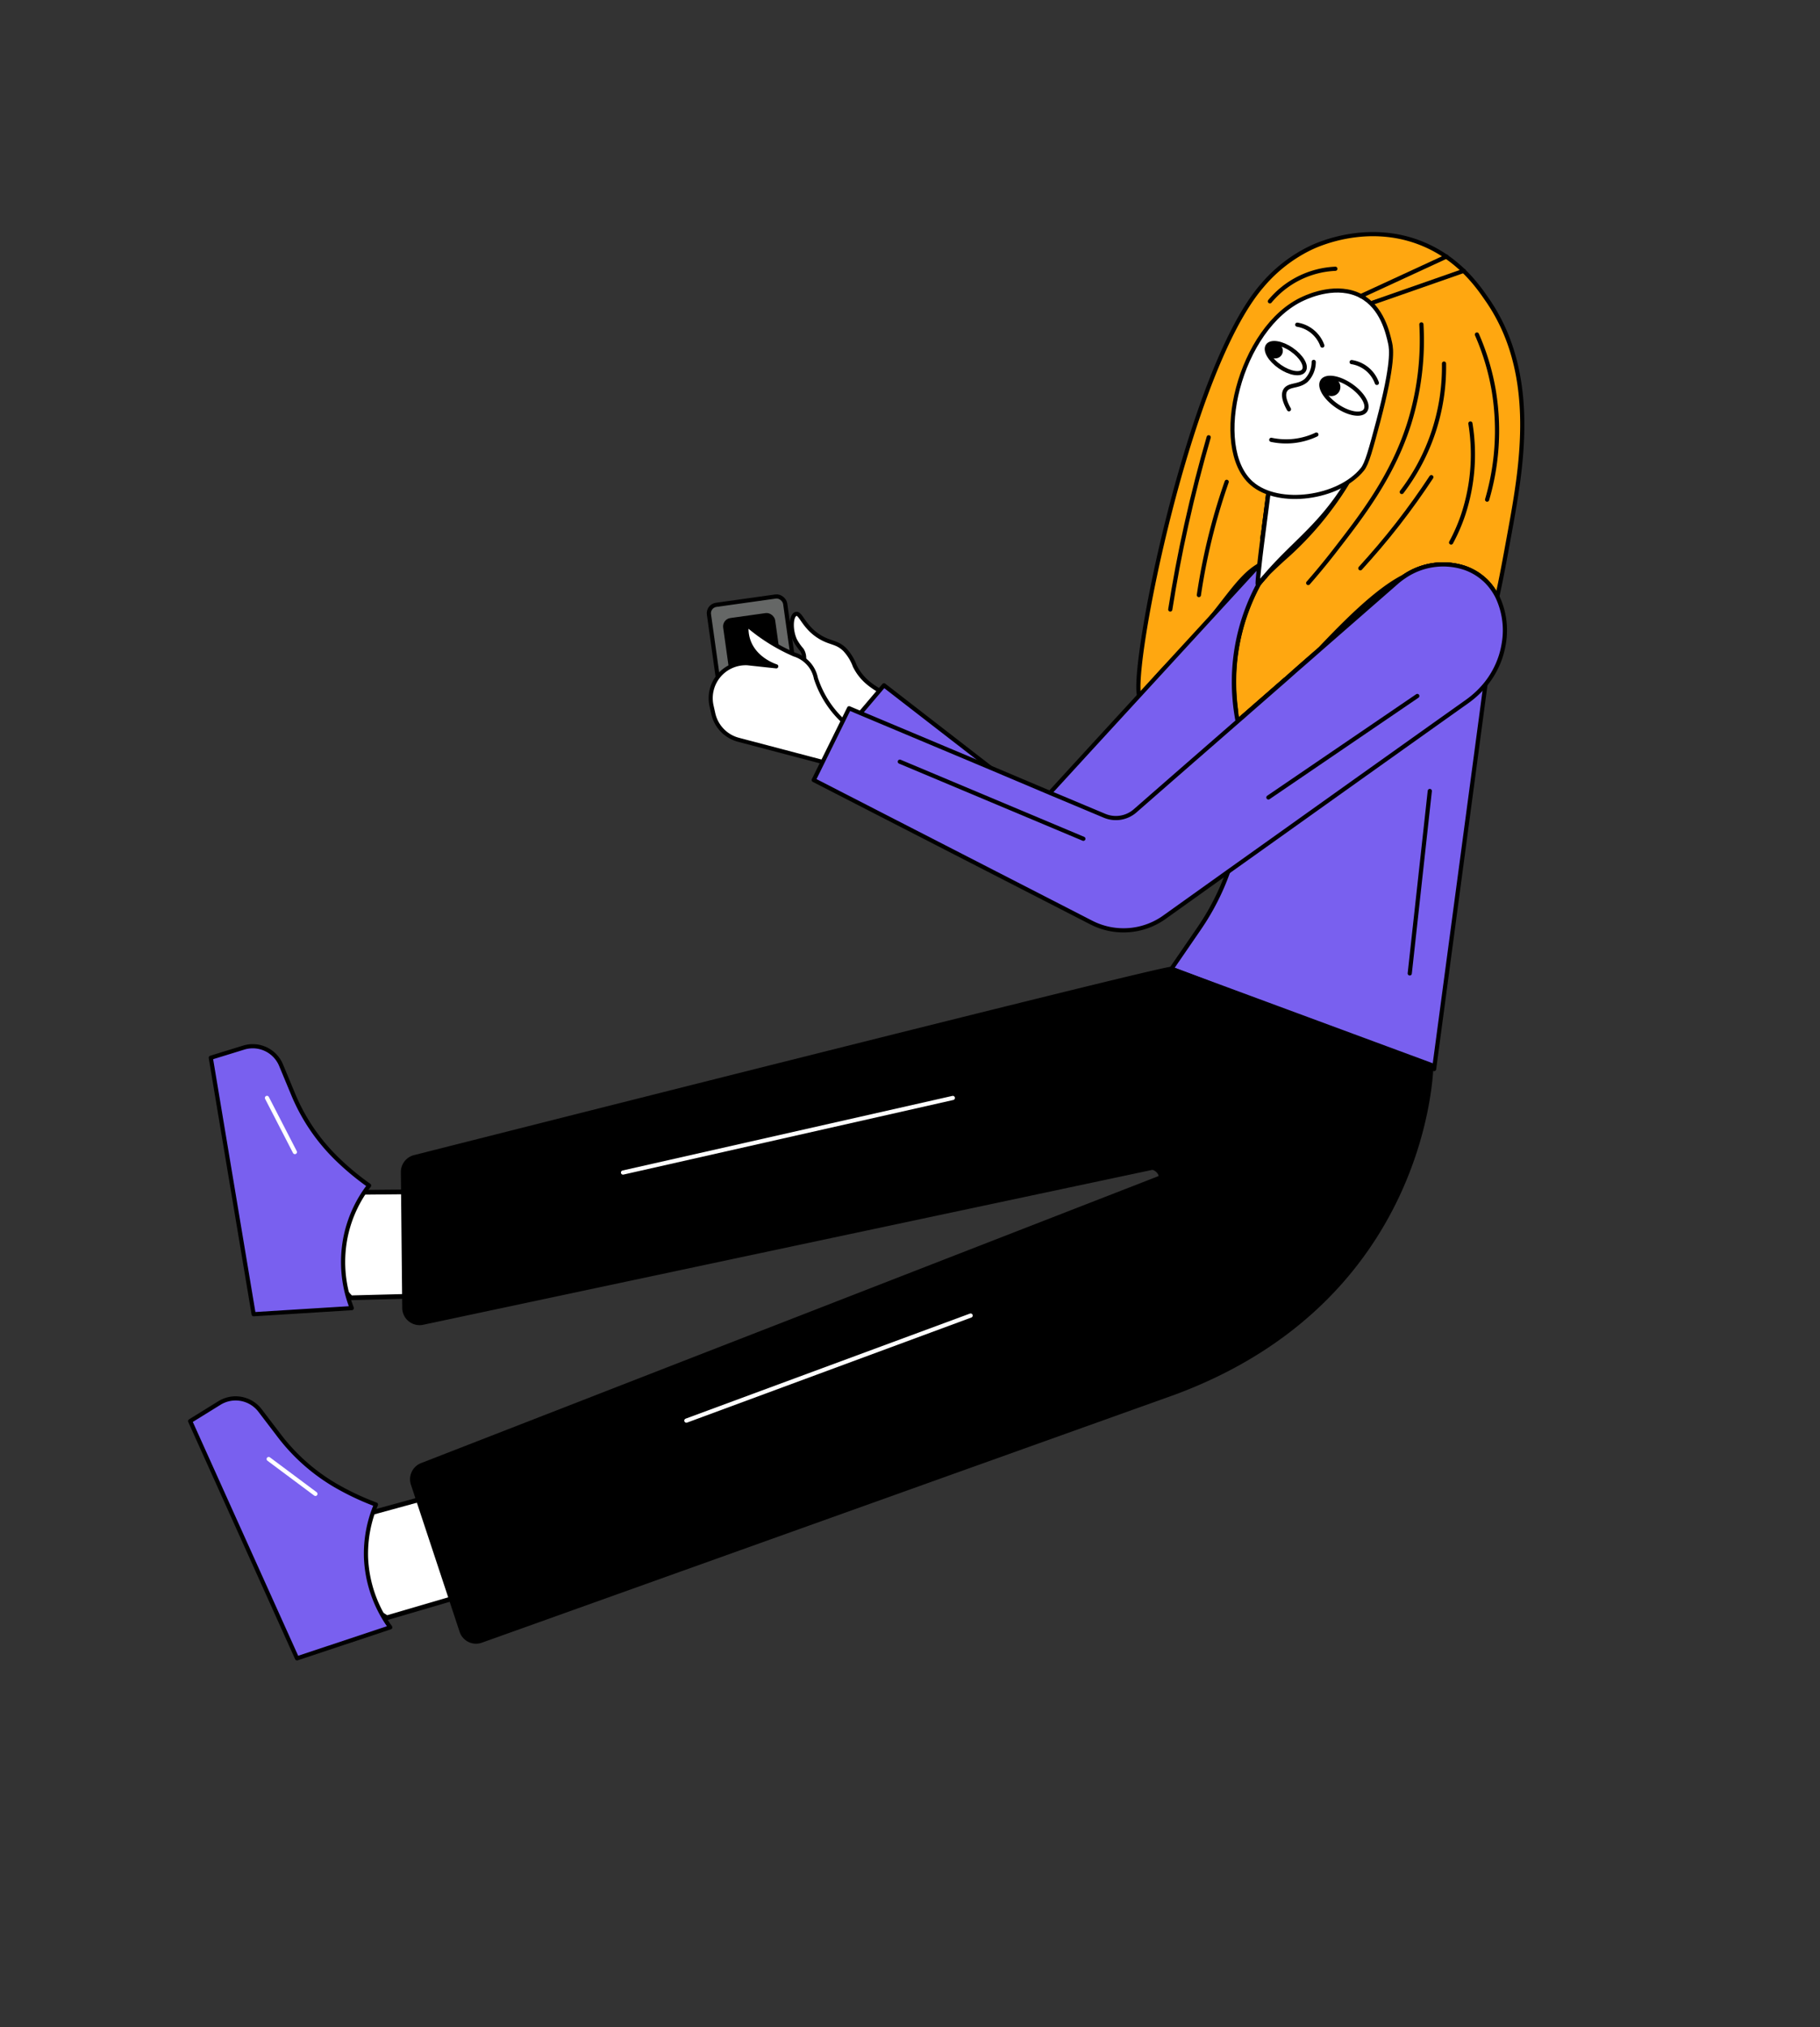 <?xml version="1.0" encoding="UTF-8"?> <svg xmlns="http://www.w3.org/2000/svg" viewBox="0 0 435.69 485.09"><rect x="0" y="0" width="435.69" height="485.09" fill="#333333" stroke="none"/> <defs> <style>.cls-1{fill:#ffa710;}.cls-1,.cls-2,.cls-3,.cls-4,.cls-5,.cls-6,.cls-7,.cls-8{stroke:#000;}.cls-1,.cls-2,.cls-3,.cls-4,.cls-5,.cls-6,.cls-7,.cls-8,.cls-9{stroke-linecap:round;stroke-linejoin:round;}.cls-2,.cls-4,.cls-5{fill:#fff;}.cls-2{stroke-width:0.98px;}.cls-3{fill:#7960ef;}.cls-4{stroke-width:1.13px;}.cls-5{stroke-width:1.05px;}.cls-6,.cls-9{fill:none;}.cls-7{fill:#656766;}.cls-9{stroke:#fff;}</style> </defs> <title>все персонажи готово</title> <g id="Слой_25" data-name="Слой 25"> <path class="cls-1" d="M361.41,127.41c-1.08,5.91-2,11-3,15.42a14.76,14.76,0,0,0-2.11-3.14,10.39,10.39,0,0,0-1.1-1.1,13.52,13.52,0,0,0-5.27-2.91,16.51,16.51,0,0,0-13.68,2.16.91.91,0,0,0-.16.11c-6.25,3.16-13.47,10.34-20.25,17.48-2,1.72-4,3.46-5.95,5.19l-2.25,2-9.07,7.92-1.32,1.17-.13.1c-.31.28-.62.54-.94.81-.15-.82-.31-1.73-.44-2.73s-.25-2.11-.33-3.28a49.14,49.14,0,0,1,5.7-26.59h0l.09-.11a.08.08,0,0,0,0,0l1.2-1.43c.78-.77.43-.42.57-.63l.05-.07a1,1,0,0,1,.1-.11l.44-.51q1.77-1.71,3.61-3.39a77.45,77.45,0,0,0,15-17.64c.5-.83,1-1.7,1.53-2.62s.85-1.56,1.09-2c4.33-8.22,8.11-16.62,6.17-26.38-1.15-5.75-4.28-12.94-7.54-12.92-5.7,0-5.72,22.11-12.54,40.87l-6.9,1c0,.41,0,.81,0,1.25h-.09c0,.1,0,.19,0,.32s0,.21,0,.33c-.18,1.83-.74,6-1.3,10.37l.05,0c0,.29-.1.57-.15.86a.8.8,0,0,1,0,.15c-.08.48,2.2,6.15-1,7.87-5.94,3.23-9.46,11.92-21.58,23.56-5.52,5.3-6.78,9.09-7.18,7.79-2.11-6.86,11.77-77.84,29.39-98.2a35.2,35.2,0,0,1,11.76-9.12c1.86-.87,13.33-6,25.87-1.24,9,3.41,13.8,10.11,16,13.31C368.39,89.13,364.29,111.61,361.41,127.41Z"></path> <path class="cls-1" d="M296.2,172.58a4.41,4.41,0,0,1-.44-2.73C295.89,170.85,296.05,171.76,296.2,172.58Z"></path> <path class="cls-1" d="M302.82,124.9c-.07.44-.15.89-.22,1.34l-.05,0c.56-4.37,1.12-8.54,1.3-10.37A90,90,0,0,1,302.82,124.9Z"></path> <path class="cls-1" d="M302.46,138.38l-1.2,1.43a9.77,9.77,0,0,1,1.07-1.3A.53.53,0,0,0,302.46,138.38Z"></path> <path class="cls-1" d="M315.86,155.43l-4.26,4.49c-.68.73-1.37,1.45-2,2.16a94,94,0,0,1-10.05,9.52l0,0c-.37.27-.71.51-1,.72a13.75,13.75,0,0,1-1.25.75,5.75,5.75,0,0,1-2.44.76c-1.15,0-1.51-2.61-1.27-6.49a72.37,72.37,0,0,1,1.35-9.6c.13-.6.26-1.21.38-1.81,1.4-6.18,3.47-12.42,5.88-15.91l.05-.07a49.14,49.14,0,0,0-5.7,26.59c.08,1.17.19,2.27.33,3.28a4.41,4.41,0,0,0,.44,2.73c.32-.27.63-.53.94-.81l.13-.1,1.32-1.17,9.07-7.92,2.25-2C311.89,158.89,313.87,157.15,315.86,155.43Z"></path> <path class="cls-1" d="M358.43,142.83c-.12.52-.24,1-.35,1.53a12.86,12.86,0,0,0-.72-1.38,13.7,13.7,0,0,0-4.18-4.34,16.74,16.74,0,0,0-16.07-1.17c-.32.14-.66.31-1,.48a.91.91,0,0,1,.16-.11A16.51,16.51,0,0,1,350,135.68a13.52,13.52,0,0,1,5.27,2.91,10.39,10.39,0,0,1,1.1,1.1A14.76,14.76,0,0,1,358.43,142.83Z"></path> <path class="cls-2" d="M302.8,128c-.18.2-.36.43-.55.64l-.11.12c.11-.5.2-1,.28-1.47a.8.8,0,0,0,0-.15c.05-.29.11-.57.15-.86.07-.45.15-.9.22-1.34a90,90,0,0,0,1-9c0-.12,0-.23,0-.33s0-.22,0-.32H304A87.26,87.26,0,0,1,302.8,128Z"></path> <path class="cls-3" d="M343.31,255.79l-62.86-24,6.56-9.55a58.82,58.82,0,0,0,7-13.69,59.42,59.42,0,0,0,3.47-21.35l-.21-9.45-.09-4.68,0-.51,0-.82.13-.1,1.32-1.17,9.07-7.92,1.9-.5,47.12-12.39.79-.21-1.9,14.31Z"></path> <path class="cls-4" d="M105.84,357.32l-23,6.3a21.23,21.23,0,0,0,9.78,23.47l27.31-8Z"></path> <path class="cls-3" d="M90,360a63.83,63.83,0,0,1-9.25-4.32l-.44-.25a46.28,46.28,0,0,1-13.53-12l-4.53-5.94a7.36,7.36,0,0,0-9.73-1.78l-7,4.33L71.11,396.8l22.31-7.42a30.56,30.56,0,0,1-5.8-16.66A30.21,30.21,0,0,1,90,360Z"></path> <path class="cls-4" d="M104.38,285.12l-23.85.22A21.24,21.24,0,0,0,84,310.53l28.45-.74Z"></path> <path class="cls-3" d="M88.36,283.67a63.91,63.91,0,0,1-7.85-6.54l-.35-.35a46.14,46.14,0,0,1-10-15l-2.87-6.9a7.34,7.34,0,0,0-9-4.2l-7.83,2.41,10.26,61.37L84.21,313a30.43,30.43,0,0,1-1.36-17.59A30.07,30.07,0,0,1,88.36,283.67Z"></path> <path class="cls-2" d="M214.25,169c-.56-3.57-6.51-3.4-9.62-9.65a11.47,11.47,0,0,0-2.42-3.94c-1.91-1.83-3.3-1.46-5.77-2.9-4.08-2.38-4.75-6-5.91-5.61s-1.36,3.68-.22,6.24a12.4,12.4,0,0,0,1.64,2.36c2.36,3.72-3.47,8.62-2.69,13.48.86,5.36,9.75,10.86,17.09,8.56C210.48,176.27,214.77,172.28,214.25,169Z"></path> <path class="cls-3" d="M298,177.06l-.77.72q-13.87,13-27.73,26.06l-67.19-28.91,3.65-4.29,5.66-6.66,25.53,19.76,11.5,8.91,2.69-2.93,9.31-10.16L298,138.91l2.38-2.59,1.11-1.2.08-.1c-.13,1.49-.24,3-.37,4.46,0,.16,0,.33,0,.49h0a49.14,49.14,0,0,0-5.7,26.59c.08,1.17.19,2.27.33,3.28s.29,1.91.44,2.73c.32-.27.63-.53.94-.81l.13-.1,1.32-1.17c0,.28,0,.54-.07.82l-.07.82v.21a2.28,2.28,0,0,1,0,.26C298.29,174.09,298.17,175.58,298,177.06Z"></path> <path class="cls-5" d="M324.93,110.71l-.11.66c-.24.48-.61,1.19-1.09,2s-1,1.79-1.53,2.62c-5.28,8.51-10.78,12.77-16.25,18.5-.79.82-1.57,1.67-2.33,2.53l-.44.51a1,1,0,0,0-.1.11l-.05.07c-.19.21-.38.4-.57.63l-1.2,1.43a.08.08,0,0,1,0,0l-.09.11h0c-.19.13,0-1.9.33-4.85.2-1.9.49-4.19.79-6.52.06-.45.11-.9.17-1.35s.09-.66.13-1c.56-4.37,1.12-8.54,1.3-10.37,0-.12,0-.23,0-.33s0-.22,0-.32H304l7.15-1.55Z"></path> <path class="cls-2" d="M325.79,70.84c-5.65-3-12.32-.07-13.72.56-15.38,6.86-22.37,35.65-12.38,44.29,6.42,5.55,20.79,3.6,26.45-3.39,1.12-1.38,2-4.77,3.81-11.51,3.69-14,3.14-17.27,2.83-18.68C332.22,79.62,330.87,73.57,325.79,70.84Z"></path> <ellipse class="cls-6" cx="321.7" cy="94.66" rx="2.95" ry="6.24" transform="translate(61.42 306.1) rotate(-55.48)"></ellipse> <circle cx="318.71" cy="92.61" r="2.17"></circle> <ellipse class="cls-6" cx="307.78" cy="85.67" rx="2.48" ry="5.24" transform="translate(62.8 290.73) rotate(-55.48)"></ellipse> <circle cx="305.27" cy="83.94" r="1.83"></circle> <path class="cls-6" d="M323.57,86.64a7.73,7.73,0,0,1,3.63,1.6,7.63,7.63,0,0,1,2.41,3.38"></path> <path class="cls-6" d="M310.55,77.69a7.67,7.67,0,0,1,6,5"></path> <path class="cls-6" d="M314.49,86.59A6.29,6.29,0,0,1,312.71,91c-1.8,1.59-4.08.92-5,2.34-.44.7-.61,2,.85,4.59"></path> <path class="cls-6" d="M304.33,105.24a16.93,16.93,0,0,0,10.8-1.26"></path> <rect class="cls-7" x="171.38" y="143.58" width="18.43" height="29.2" rx="2.02" transform="translate(-20.22 26.61) rotate(-7.98)"></rect> <rect x="174.56" y="147.16" width="12.57" height="25.6" rx="2.02" transform="translate(-20.46 26.66) rotate(-7.98)"></rect> <path class="cls-2" d="M199,182.86,176.74,177a8.35,8.35,0,0,1-6-6.3l-.41-1.83a8.38,8.38,0,0,1,8.65-10.17l6.85.74c-.69-.23-5.25-1.86-6.7-6.29a8.92,8.92,0,0,1-.38-3.71,44.72,44.72,0,0,0,5.95,4.34,43.89,43.89,0,0,0,5.43,2.82,7.64,7.64,0,0,1,3.86,2.71,7.41,7.41,0,0,1,1.34,3.06l.1.27a24.27,24.27,0,0,0,6.09,9.59l4.1,4Z"></path> <path class="cls-3" d="M360,153.93a21.44,21.44,0,0,1-.67,2.9,20.77,20.77,0,0,1-3.78,7,22.9,22.9,0,0,1-4.31,4q-20.36,14.46-40.66,28.94L294,208.58l-15,10.71a16.86,16.86,0,0,1-17.74,1.46l-66.46-34.11,8.47-17.17,2.76,1.17,31.19,13.1,14.19,6,13,5.45a7,7,0,0,0,7.35-1.2q9-7.87,18.05-15.75l5-4.36,1.33-1.16.13-.12c.32-.27.63-.53.94-.81l.13-.1,1.32-1.17,9.07-7.92,2.25-2c2-1.73,4-3.47,5.95-5.19l18.4-16.07a16.73,16.73,0,0,1,1.85-1.41.91.91,0,0,1,.16-.11A16.51,16.51,0,0,1,350,135.68a13.52,13.52,0,0,1,5.27,2.91,10.39,10.39,0,0,1,1.1,1.1,14.76,14.76,0,0,1,2.11,3.14A18.76,18.76,0,0,1,360,153.93Z"></path> <line class="cls-6" x1="215.41" y1="182.25" x2="259.35" y2="200.7"></line> <line class="cls-6" x1="342.28" y1="189.26" x2="337.48" y2="232.92"></line> <line class="cls-6" x1="325.79" y1="70.84" x2="346.28" y2="61.38"></line> <line class="cls-6" x1="328.7" y1="72.39" x2="350.42" y2="64.8"></line> <path class="cls-6" d="M340.27,77.62a66.91,66.91,0,0,1-2.94,23.78c-4,12.57-11.23,21.93-18,30.64-2.46,3.17-4.63,5.71-6.16,7.46"></path> <path class="cls-6" d="M345.68,87a49.29,49.29,0,0,1-10.11,30.72"></path> <path class="cls-6" d="M342.65,114.17c-2.34,3.56-5,7.31-8,11.17s-6.11,7.46-9,10.64"></path> <path class="cls-6" d="M353.56,80.05a57.13,57.13,0,0,1,4,13.23A58.55,58.55,0,0,1,356,119.55"></path> <path class="cls-6" d="M352,101.33a45.89,45.89,0,0,1-1.69,21.72,42.33,42.33,0,0,1-2.93,6.76"></path> <path class="cls-6" d="M319.67,64.31A21.62,21.62,0,0,0,304,72.1"></path> <path class="cls-8" d="M280.45,231.82l62.2,23s-.5,55.69-61.38,78.35L115.2,392.58a3.64,3.64,0,0,1-4.7-2.29L98.85,355.1a3.65,3.65,0,0,1,2.18-4.57L277.46,281.9c1.17-.44-.58-2.67-1.81-2.45L101.09,316.52a3.66,3.66,0,0,1-4.3-3.56l-.33-32.5a3.68,3.68,0,0,1,2.92-3.62S279.6,231.18,280.45,231.82Z"></path> <path class="cls-6" d="M289.35,104.63c-1.9,6.54-3.72,13.55-5.37,21-1.56,7-2.82,13.79-3.83,20.21"></path> <path class="cls-6" d="M293.66,115.29c-1.28,3.65-2.51,7.64-3.61,11.93A148.67,148.67,0,0,0,287,142.38"></path> <line class="cls-9" x1="149.14" y1="280.56" x2="228.1" y2="262.71"></line> <line class="cls-9" x1="164.31" y1="339.92" x2="232.36" y2="314.78"></line> <line class="cls-9" x1="63.91" y1="262.7" x2="70.59" y2="275.66"></line> <line class="cls-9" x1="64.32" y1="349.11" x2="75.51" y2="357.45"></line> <path class="cls-6" d="M303.64,190.81l35.65-24.28"></path> </g> </svg> 